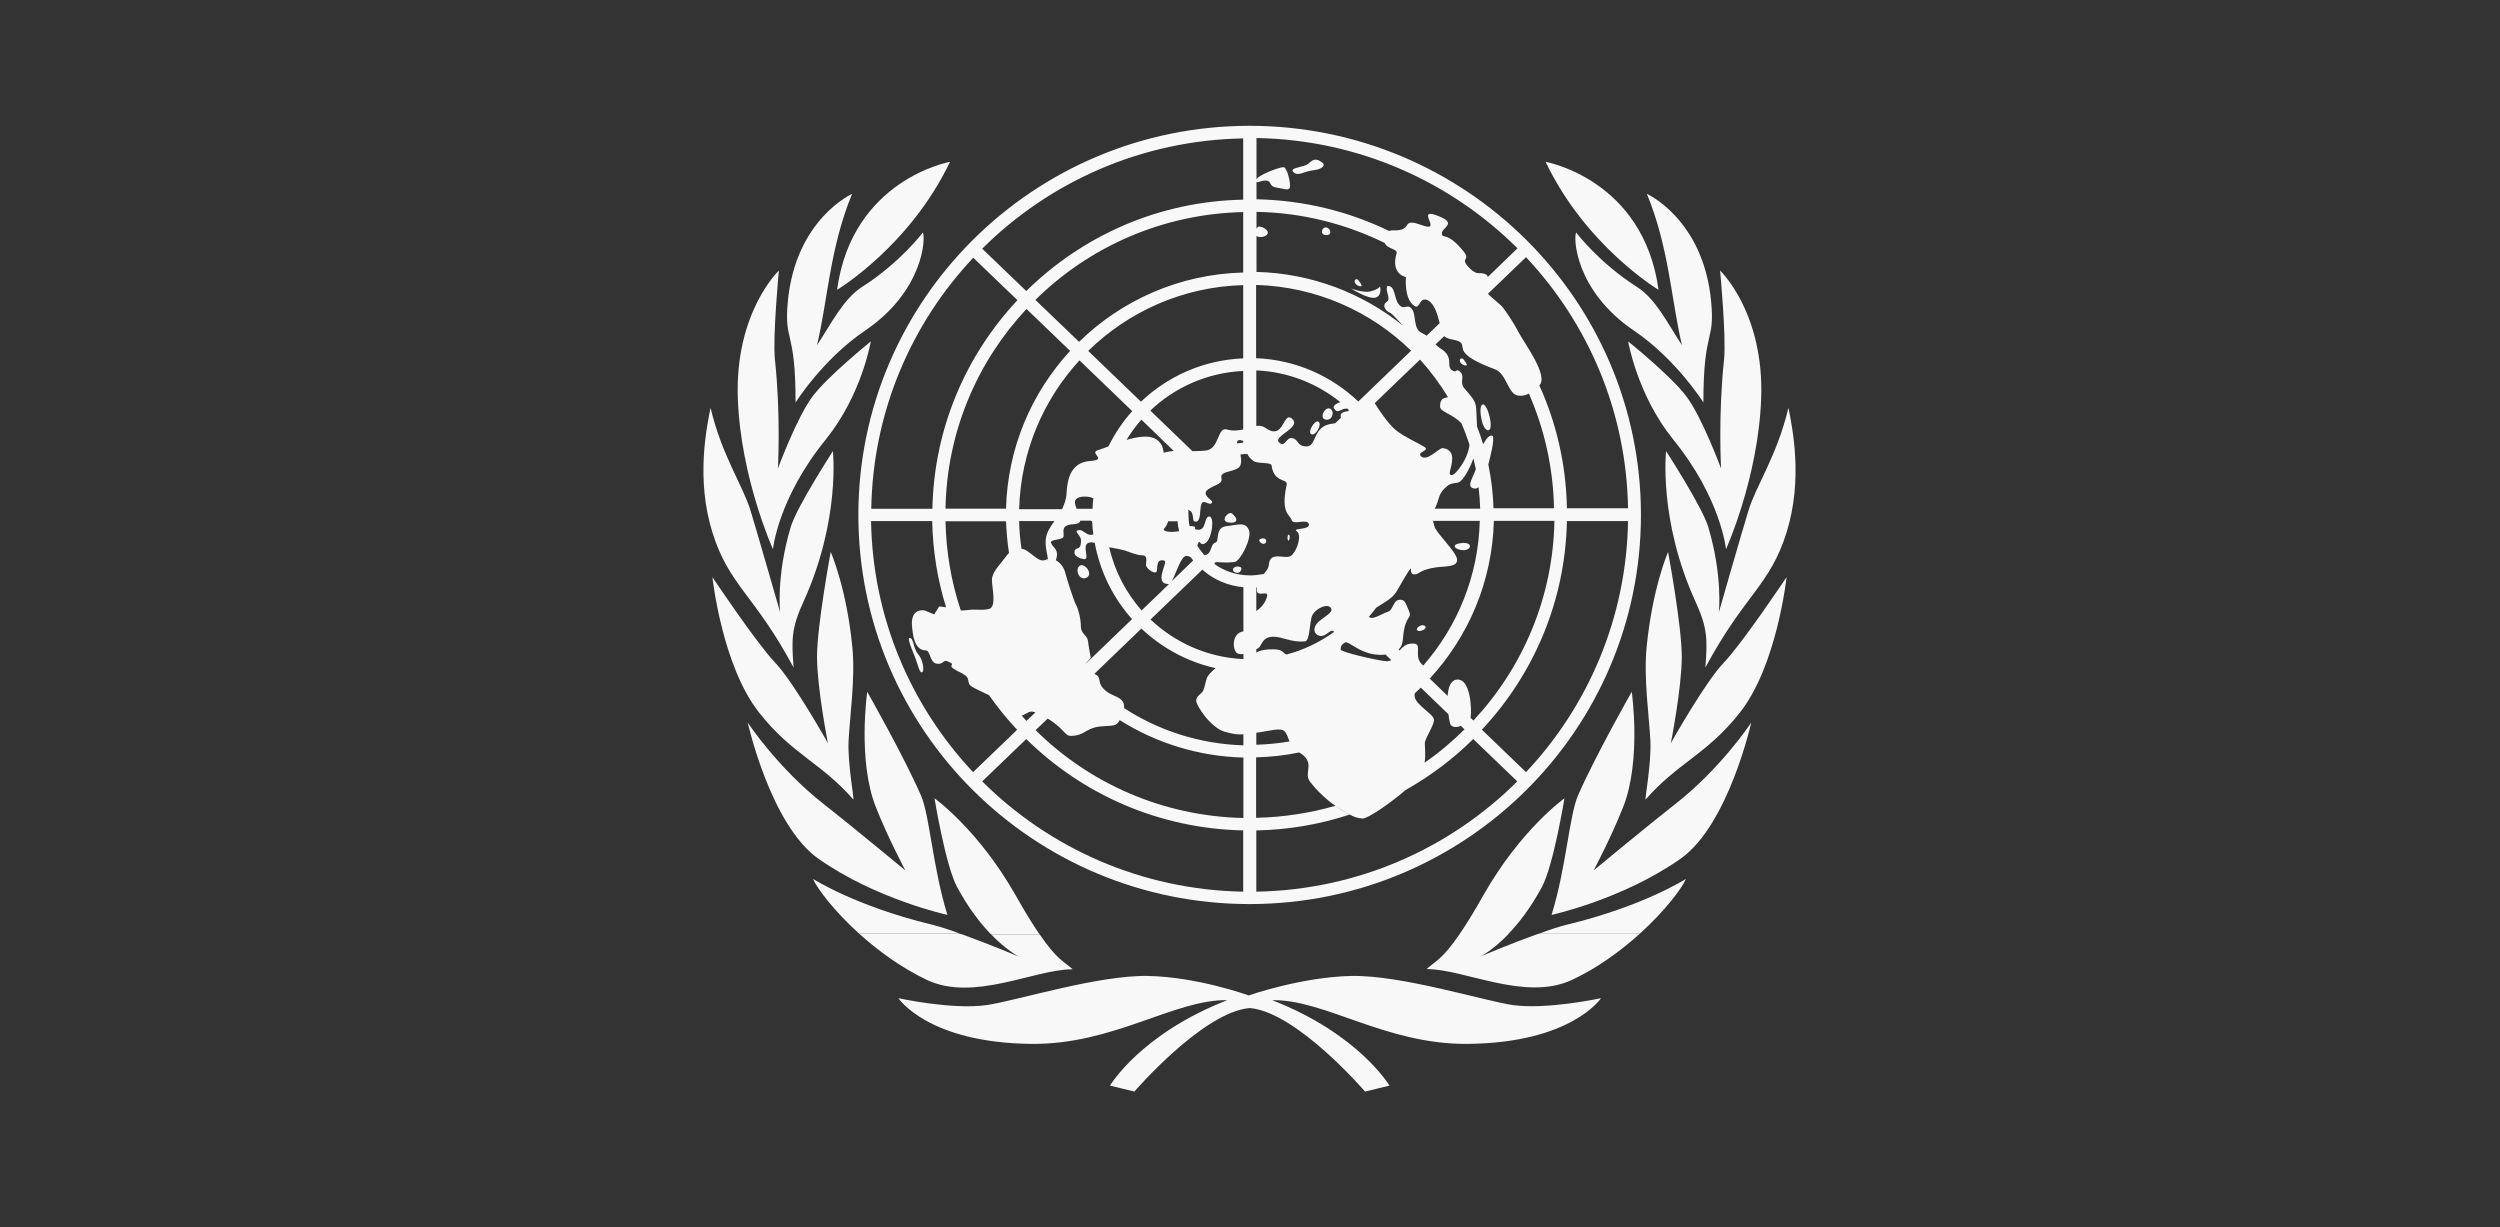 <svg width="222" height="109" viewBox="0 0 222 109" fill="none" xmlns="http://www.w3.org/2000/svg">
<rect x="0" y="0" width="222" height="109" fill="#333333" stroke="none"/>
<g clip-path="url(#clip0_4127_22970)">
<path d="M76.223 45.727C76.223 26.648 91.785 11.172 110.96 11.172C130.136 11.172 145.716 26.648 145.716 45.727C145.716 64.805 130.153 80.281 110.96 80.281C91.767 80.281 76.223 64.823 76.223 45.727ZM90.34 26.648L86.427 22.888C80.928 28.729 77.509 36.563 77.368 45.184H82.797C82.938 38.032 85.775 31.544 90.34 26.666V26.648ZM95.028 31.16L91.151 27.435C86.797 32.104 84.083 38.312 83.96 45.167H89.335C89.476 39.763 91.609 34.867 95.028 31.16ZM131.599 64.805L135.511 68.565C141.01 62.724 144.429 54.89 144.57 46.269H139.142C139.001 53.421 136.163 59.909 131.599 64.788V64.805ZM110.396 17.73V12.291C101.355 12.448 93.177 16.156 87.22 22.084L91.133 25.844C96.103 20.947 102.888 17.869 110.396 17.73ZM110.396 24.2V18.831C103.223 18.989 96.702 21.927 91.944 26.631L95.821 30.355C99.593 26.666 104.739 24.34 110.396 24.2ZM110.396 31.824V25.319C105.056 25.459 100.21 27.662 96.632 31.16L101.32 35.671C103.699 33.398 106.889 31.964 110.396 31.824ZM110.396 79.18V73.741C102.888 73.584 96.103 70.523 91.133 65.627L87.22 69.387C93.177 75.315 101.355 79.022 110.396 79.18ZM111.542 25.302V31.807C115.049 31.947 118.222 33.381 120.619 35.654L125.307 31.142C121.729 27.645 116.882 25.459 111.542 25.302ZM87.855 61.745C87.344 61.5 86.727 61.22 86.357 61.01C85.775 60.678 86.18 60.311 85.722 59.979C85.264 59.646 85.105 59.681 84.629 59.349C84.171 59.017 85 59.052 84.083 58.702C83.784 58.58 83.731 59.052 83.149 58.929C82.567 58.825 82.603 57.758 82.233 57.758C81.193 57.758 81.052 56.411 80.981 55.519C80.876 53.946 82.109 54.208 82.109 54.208L82.955 54.558L83.396 53.858C83.396 53.858 83.554 53.858 84.013 53.928C83.255 51.497 82.832 48.927 82.779 46.269H77.351C77.492 54.89 80.911 62.707 86.41 68.565L90.322 64.805C89.423 63.843 88.595 62.829 87.837 61.745H87.855ZM91.944 63.266C91.944 63.266 91.785 63.214 91.715 63.196C91.397 63.126 91.133 63.406 90.728 63.546C90.869 63.703 91.01 63.861 91.151 64.018L91.944 63.266ZM99.416 63.948V63.983C99.046 64.543 98.888 64.403 97.725 64.508C96.579 64.613 96.332 65.19 95.521 65.312C94.711 65.417 94.834 65.312 94.147 64.648C93.829 64.35 93.442 64.053 93.036 63.808L91.961 64.84C96.72 69.544 103.223 72.482 110.414 72.639V67.271C106.378 67.166 102.624 65.959 99.434 63.948H99.416ZM85.934 54.173C86.745 54.068 87.026 54.225 87.784 54.086C88.542 53.946 88.084 52.197 88.084 51.497C88.084 50.798 88.806 50.133 89.318 49.434C89.406 49.312 89.511 49.189 89.6 49.102C89.459 48.175 89.371 47.23 89.335 46.286H83.96C84.013 49.049 84.489 51.707 85.317 54.208C85.475 54.208 85.669 54.208 85.934 54.173ZM122.081 35.811C122.328 36.214 123.28 37.682 123.985 38.225C124.796 38.854 125.888 39.309 126.47 39.676C127.052 40.043 125.712 40.113 126.223 40.55C126.734 40.97 127.792 39.798 128.074 39.798C128.356 39.798 128.955 39.938 128.955 40.725C128.955 41.512 128.514 42.142 128.884 42.194C129.237 42.247 130.4 40.69 130.488 39.484C130.277 38.837 130.048 38.207 129.766 37.578C128.99 36.756 127.898 36.581 127.88 36.126C127.845 35.339 128.285 35.339 128.585 35.269C127.862 34.08 127.034 32.961 126.1 31.929L122.081 35.794V35.811ZM105.902 40.061C106.202 40.061 106.554 40.061 107.083 40.008C108.299 39.868 108.088 37.875 108.951 38.137C109.48 38.294 109.956 38.225 110.396 38.137V32.943C107.224 33.083 104.316 34.395 102.148 36.458L105.902 40.078V40.061ZM100.033 39.064C100.492 38.924 100.985 38.819 101.426 38.784C103.329 38.609 103.329 40.201 103.329 40.201C103.329 40.201 103.682 40.096 104.228 40.043L101.355 37.263C100.862 37.822 100.421 38.434 100.033 39.064ZM94.323 45.184C94.517 44.782 94.693 44.31 94.711 43.751C94.781 42.649 95.028 41.057 96.808 40.935C98.412 40.83 96.667 40.236 97.495 39.973C97.742 39.903 98.059 39.781 98.43 39.641C98.993 38.504 99.698 37.438 100.544 36.511L95.856 31.999C92.649 35.497 90.639 40.113 90.499 45.219H94.305L94.323 45.184ZM93.371 48.262C93.442 48.63 94.112 48.734 93.759 49.749V49.784C93.759 49.784 93.054 50.151 93.054 49.731V49.644C93.019 49.224 92.807 48.682 92.86 47.947C92.913 47.248 93.318 46.723 93.636 46.269H90.499C90.516 47.108 90.587 47.93 90.71 48.734C90.745 48.734 90.798 48.734 90.833 48.752C91.38 48.874 92.067 49.766 92.561 49.766C92.86 49.766 92.931 49.679 93.036 49.626V49.714C93.036 50.133 93.724 49.766 93.724 49.766V49.731C94.094 49.923 94.446 50.308 94.57 50.78C94.746 51.445 95.38 53.438 95.557 53.718C95.733 54.016 95.98 54.907 95.98 55.607C95.98 56.306 96.544 56.394 96.614 56.918C96.667 57.443 96.861 58.405 96.861 58.405L96.35 58.999L100.527 54.977C98.852 53.106 97.689 50.78 97.213 48.21C97.019 48.157 96.826 48.14 96.685 48.192C95.98 48.437 96.896 49.801 96.191 49.644C95.68 49.539 95.31 49.294 95.433 48.909C95.557 48.525 95.997 48.962 95.997 47.982C95.997 47.493 95.151 47.073 95.927 47.073C96.121 47.073 96.508 47.493 96.826 47.493C96.931 47.493 97.019 47.493 97.09 47.458C97.037 47.091 97.002 46.706 96.984 46.321C96.949 46.286 96.914 46.269 96.879 46.234H95.927C95.891 46.409 95.733 46.531 95.363 46.548C94.094 46.601 94.517 47.283 94.446 47.633C94.376 48 93.248 47.843 93.318 48.21L93.371 48.262ZM97.09 44.24C96.526 43.995 95.451 44.03 95.451 44.59C95.451 44.765 95.521 44.975 95.609 45.184H97.019C97.019 44.87 97.055 44.555 97.09 44.24ZM103.787 51.865C102.377 51.865 103.77 49.889 103.4 49.784C102.448 49.539 102.959 50.833 102.589 50.833C102.219 50.833 101.76 50.396 101.76 50.151C101.76 49.906 101.954 49.312 101.443 49.312C100.932 49.312 100.351 49.032 99.91 48.892C99.504 48.769 99.029 48.699 98.5 48.594C98.976 50.728 99.998 52.634 101.373 54.208L103.805 51.865H103.787ZM105.761 49.521C105.655 49.434 105.514 49.364 105.356 49.364C104.862 49.364 104.439 50.955 104.052 51.602L105.955 49.766C105.955 49.766 105.814 49.591 105.761 49.504V49.521ZM103.734 46.286C103.664 46.496 103.576 46.723 103.4 46.916C103.118 47.213 103.981 47.3 104.616 47.178H104.704C104.633 46.881 104.598 46.584 104.563 46.286H103.734ZM110.396 39.151C110.079 39.029 109.78 39.047 109.868 39.379C110.044 39.344 110.22 39.326 110.396 39.309V39.151ZM112.177 51.025C112.423 50.728 112.652 50.483 112.67 50.151C112.793 48.822 114.186 49.784 114.697 49.312C115.226 48.822 115.613 47.493 115.155 47.178C114.697 46.863 116.354 47.091 116.23 46.548C116.107 46.006 114.82 46.671 114.697 46.181C114.573 45.692 113.692 45.639 114.256 43.051C114.38 42.456 113.128 42.929 112.917 41.337C112.882 41.005 111.63 41.215 111.278 40.918C110.96 40.655 110.819 40.463 110.767 40.306C110.555 40.306 110.344 40.34 110.15 40.358C110.255 40.883 110.255 41.372 109.938 41.565C109.427 41.879 108.969 41.827 108.599 42.072C108.229 42.317 108.722 42.614 108.282 42.911C107.841 43.208 106.995 43.418 107.065 43.838C107.136 44.258 107.806 44.45 107.594 44.677C107.383 44.922 106.889 44.31 106.695 44.73C106.501 45.15 106.695 46.321 106.184 46.321C105.726 46.321 106.184 45.534 105.532 45.272C105.532 45.412 105.532 45.552 105.532 45.674C105.532 46.041 105.567 46.391 105.638 46.723C105.708 46.723 105.796 46.723 105.885 46.723C106.449 46.776 105.761 47.038 106.449 47.038C107.136 47.038 106.924 45.814 107.4 45.867C107.859 45.919 107.647 47.755 107.083 48.192C106.519 48.612 106.59 47.825 106.396 48.245C106.36 48.315 106.343 48.385 106.325 48.455C106.501 48.752 106.713 49.032 106.942 49.294C107.612 49.294 107.471 48.315 107.911 48.192C108.352 48.07 107.823 46.846 108.916 46.723C110.009 46.601 110.555 46.321 110.89 47.038C111.225 47.755 110.132 49.836 109.639 49.906C108.493 50.046 107.859 49.784 107.859 50.028C107.859 50.046 107.859 50.063 107.859 50.098C108.74 50.728 109.832 51.095 111.013 51.095C111.419 51.095 111.824 51.043 112.194 50.973L112.177 51.025ZM111.56 54.26C111.983 53.963 112.212 53.683 112.37 53.351C113.005 52.005 111.489 53.334 111.613 52.249V52.162H111.56V54.278V54.26ZM110.414 58.072C110.185 58.108 109.991 58.09 109.85 58.003C109.427 57.688 109.357 56.219 110.414 56.062V52.144C109.022 52.022 107.753 51.462 106.766 50.588L102.166 55.012C104.351 57.076 107.242 58.387 110.414 58.527V58.072ZM111.56 57.95C111.789 57.81 112.106 57.705 112.617 57.67C113.992 57.583 113.833 57.933 114.221 58.125C115.772 57.723 117.199 57.023 118.468 56.114C118.204 55.712 117.781 56.586 117.199 56.464C116.618 56.341 116.512 55.659 117.199 55.117C117.887 54.575 118.451 54.313 118.151 53.946C117.834 53.578 116.882 54.033 116.565 54.575C116.248 55.117 116.371 56.901 115.878 56.953C115.367 57.006 114.873 56.953 114.027 56.709C112 56.096 112.124 57.356 111.736 57.548L111.56 57.653V57.95ZM110.414 65.207C109.938 65.242 109.568 65.207 108.757 64.98C107.488 64.613 106.219 62.637 106.219 62.217C106.219 61.797 106.731 61.605 106.854 61.308C106.977 61.01 107.048 60.556 107.171 60.206C107.242 59.996 107.577 59.629 107.947 59.332C105.426 58.772 103.17 57.53 101.355 55.817L97.178 59.839C97.901 60.154 97.39 60.468 97.936 61.098C98.518 61.762 99.134 61.727 99.593 62.164C99.787 62.357 99.839 62.602 99.822 62.882C102.888 64.875 106.519 66.064 110.414 66.187V65.242V65.207ZM114.521 65.854C114.38 65.522 114.274 65.172 114.098 64.963C113.727 64.56 112.705 64.927 111.56 65.067V66.134C112.564 66.099 113.551 66.012 114.521 65.837V65.854ZM120.953 72.674C120.601 72.674 120.213 72.534 119.826 72.325C119.403 72.097 118.98 71.8 118.609 71.573C117.887 71.1 116.882 70.174 116.301 69.369C115.737 68.582 116.882 67.708 115.367 66.816C114.133 67.078 112.846 67.218 111.542 67.253V72.622C113.974 72.569 116.336 72.202 118.574 71.555C118.962 71.817 119.385 72.097 119.826 72.342C117.217 73.199 114.432 73.689 111.56 73.741V79.18C120.601 79.022 128.779 75.315 134.736 69.387L130.823 65.627C129.043 67.393 127.016 68.915 124.813 70.156C123.456 71.328 121.482 72.692 120.971 72.692L120.953 72.674ZM123.051 58.125C120.971 58.37 119.773 56.831 119.42 57.058C119.05 57.303 119.05 57.478 119.05 57.688C119.05 57.898 122.275 58.65 123.121 58.72C123.28 58.72 123.421 58.685 123.544 58.615L123.051 58.142V58.125ZM127.245 46.269C127.298 46.409 127.334 46.531 127.369 46.706C127.439 47.248 129.396 49.049 129.396 49.714C129.396 50.378 128.303 50.273 127.545 50.378C126.029 50.588 126.047 51.025 125.571 51.008C125.148 50.973 125.377 50.396 125.254 50.501C125.007 50.745 124.285 52.092 123.967 52.599C123.632 53.141 122.804 53.578 122.205 53.963C122.011 54.225 121.799 54.505 121.57 54.75C121.782 55.152 122.839 54.435 123.262 54.313C123.703 54.19 123.703 53.334 124.232 53.264C124.76 53.211 124.796 53.508 125.113 54.243C125.43 54.995 124.796 54.54 124.602 56.499C124.567 56.866 124.567 57.338 124.196 57.67L124.285 57.758C124.549 57.461 124.831 57.198 125.236 57.163C126.241 57.041 125.8 57.653 125.941 58.387C126.012 58.772 126.206 58.929 126.382 59.104C129.396 55.659 131.281 51.183 131.405 46.251H127.193L127.245 46.269ZM131.317 43.261C131.158 43.383 130.964 43.436 130.735 43.331C130.259 43.103 130.858 42.299 131.052 41.652C130.982 41.337 130.911 41.023 130.841 40.708C130.682 41.162 130.012 42.736 129.448 42.859C128.867 42.981 128.814 42.859 128.25 43.401C127.704 43.925 127.774 44.52 127.404 45.167H131.44C131.422 44.52 131.37 43.89 131.299 43.278L131.317 43.261ZM119.667 36.283C119.667 36.283 119.596 36.283 119.561 36.283C119.05 36.283 118.803 36.791 118.468 36.283C118.31 36.056 118.627 35.846 119.015 35.706C116.953 34.045 114.362 33.013 111.56 32.891V37.822C111.842 37.787 112.124 37.822 112.37 37.997C114.027 39.169 113.904 36.581 114.679 37.14C115.737 37.91 113.005 38.732 113.569 39.274C114.133 39.816 114.186 38.784 114.767 38.907C115.349 39.029 115.137 39.641 116.036 39.641C116.935 39.641 116.547 37.857 118.257 37.63C118.38 37.63 118.486 37.595 118.574 37.578L119.068 37.105C119.05 36.861 118.927 36.616 119.702 36.511L119.79 36.423L119.649 36.283H119.667ZM135.758 34.955C135.494 35.094 135.176 35.182 134.806 35.129C133.907 35.007 133.784 33.188 132.779 32.803C129.149 31.457 130.118 30.88 129.748 30.46C129.431 30.093 128.62 30.233 128.25 29.848L127.475 30.583C127.598 30.705 127.739 30.828 127.898 30.932C129.149 31.684 128.409 32.489 128.902 32.856C129.413 33.223 129.237 32.611 129.678 33.031C130.118 33.451 129.554 33.905 130.048 34.5C130.559 35.112 130.929 35.444 131.052 36.021C131.105 36.283 131.123 37.088 131.158 37.875C131.352 38.382 131.546 38.907 131.704 39.449C131.898 39.134 132.127 38.679 132.462 38.679C132.797 38.679 132.462 40.078 132.163 41.25C132.427 42.509 132.586 43.803 132.621 45.132H137.996C137.926 41.512 137.133 38.067 135.758 34.937V34.955ZM132.145 26.106C132.568 26.543 133.22 27.015 133.432 27.278C133.766 27.697 134.436 28.694 134.877 29.551C135.317 30.408 137.556 33.381 136.692 34.22C138.208 37.56 139.071 41.25 139.142 45.132H144.57C144.429 36.511 141.01 28.694 135.511 22.836L132.127 26.088L132.145 26.106ZM123.35 20.51C123.756 20.335 124.531 20.702 124.972 19.95C125.307 19.373 126.752 20.388 126.999 20.073C127.245 19.758 125.941 18.394 127.968 19.286C129.343 19.898 127.968 20.248 128.039 20.755C128.109 21.262 128.479 20.51 129.942 22.294C130.665 23.168 129.607 22.836 130.383 23.693C131.158 24.532 131.334 24.13 131.845 24.322C132.039 24.392 132.11 24.48 132.11 24.602L134.753 22.049C128.796 16.121 120.619 12.414 111.577 12.256V17.695C115.79 17.782 119.79 18.779 123.35 20.51ZM111.701 20.143C111.912 20.038 112.582 20.335 112.582 20.65C112.582 20.965 112.036 21.122 111.701 21.017C111.648 21.017 111.613 20.965 111.577 20.93V24.147C116.477 24.27 120.989 26.036 124.567 28.904C124.055 28.327 123.615 27.855 123.456 27.785C123.016 27.61 122.698 27.103 123.139 26.805C123.58 26.508 122.945 25.844 123.209 25.389C123.967 25.389 123.738 26.473 124.232 27.05C124.725 27.61 124.919 26.91 125.36 27.418C125.8 27.925 125.448 29.219 126.258 29.568C126.417 29.638 126.558 29.726 126.681 29.813L127.845 28.694C127.651 27.907 127.369 26.98 126.822 26.683C126.012 26.263 126.117 27.505 125.606 27.173C124.655 26.561 124.848 24.602 124.848 24.602C124.848 24.602 123.456 24.375 124.02 22.469C124.126 22.101 123.157 22.101 122.963 21.577C119.508 19.881 115.649 18.884 111.577 18.814V20.3C111.577 20.3 111.648 20.195 111.701 20.16V20.143ZM129.695 64.473C129.272 64.63 128.814 64.595 128.743 64.158C128.708 63.983 128.655 63.721 128.62 63.424L126.17 61.063C125.994 61.238 125.818 61.395 125.642 61.553C125.606 61.657 125.606 61.762 125.624 61.867C125.747 62.619 127.281 63.406 127.334 63.878C127.404 64.368 126.523 65.54 126.523 66.012C126.523 66.326 126.611 67.026 126.505 67.725C127.774 66.851 128.955 65.854 130.048 64.77L129.713 64.438L129.695 64.473ZM129.378 60.346C130.594 60.241 130.7 63.004 130.594 63.668C130.594 63.686 130.594 63.721 130.576 63.738L130.841 63.983C135.194 59.314 137.908 53.106 138.032 46.251H132.656C132.515 51.655 130.383 56.551 126.963 60.258L128.55 61.797C128.603 61.045 128.814 60.398 129.378 60.346ZM80.717 56.656C81.157 56.551 81.052 57.513 81.51 58.055C81.968 58.597 82.074 59.489 81.933 59.646C81.669 59.944 81.545 59.052 81.175 58.16C80.805 57.268 80.682 56.883 80.717 56.656ZM129.766 48.227C130.841 48.105 130.665 48.857 129.96 48.857C129.255 48.857 128.708 48.35 129.766 48.227ZM126.012 55.624C126.452 55.327 126.858 55.712 126.382 55.939C125.924 56.184 125.571 55.922 126.012 55.624ZM95.874 50.238C96.314 49.941 97.125 50.99 96.473 51.305C95.821 51.602 95.433 50.553 95.874 50.238ZM109.48 50.588C109.48 50.431 109.656 50.308 109.885 50.308C110.114 50.308 110.238 50.361 110.238 50.501C110.238 50.641 110.114 50.868 109.885 50.868C109.656 50.868 109.48 50.745 109.48 50.588ZM111.824 47.982C111.824 47.843 112.053 47.808 112.194 47.808C112.335 47.808 112.441 47.913 112.441 48.052C112.441 48.192 112.335 48.297 112.194 48.297C112.053 48.297 111.824 48.122 111.824 48V47.982ZM109.409 45.604C110.044 46.146 109.85 46.514 109.075 46.391C108.299 46.269 109.092 45.342 109.409 45.604ZM114.432 47.475C114.573 47.475 114.538 48 114.415 48C114.291 48 114.309 47.475 114.432 47.475ZM118.098 36.283C118.539 36.458 118.345 37.385 117.728 37.263C117.094 37.14 117.658 36.091 118.098 36.283ZM117.094 37.455C117.411 37.7 116.829 38.749 116.442 38.557C116.072 38.382 116.777 37.21 117.094 37.455ZM131.652 35.916C132.092 35.794 132.656 38.015 132.216 38.19C131.616 38.434 131.211 36.039 131.652 35.916ZM129.836 31.824C129.96 31.824 130.365 32.454 130.224 32.454C129.625 32.454 129.448 31.824 129.836 31.824ZM119.967 25.616C119.967 25.616 121.094 26.053 121.747 25.861C122.399 25.686 122.557 25.441 122.557 25.441C122.557 25.441 122.751 26.316 122.099 26.438C121.447 26.561 119.967 25.616 119.967 25.616ZM117.728 20.195C118.116 20.195 118.38 20.877 117.781 20.877C117.182 20.877 117.34 20.195 117.728 20.195ZM120.495 24.794C120.619 24.794 121.024 25.424 120.883 25.424C120.284 25.424 120.108 24.794 120.495 24.794ZM117.499 14.512C117.658 14.722 117.393 15.037 116.583 15.124C115.79 15.211 115.261 15.701 114.855 15.281C114.432 14.862 115.825 14.879 116.213 14.512C116.6 14.145 116.9 13.987 117.499 14.512ZM113.974 14.844C114.309 14.844 114.679 16.453 114.521 16.698C114.362 16.943 113.974 16.75 113.304 16.645C112.652 16.54 112.952 16.033 112.388 16.033C111.824 16.033 111.507 16.401 111.56 15.981C111.613 15.561 113.622 14.844 113.957 14.844H113.974Z" fill="#F8F8F8"/>
<path fill-rule="evenodd" clip-rule="evenodd" d="M76.325 82.939C77.964 84.408 79.991 85.912 82.299 87.014C86.476 88.99 91.852 86.07 95.253 86.07C94.478 85.37 93.861 85.23 92.31 82.957H87.992C89.402 84.408 90.477 84.95 90.477 84.95C90.477 84.95 87.745 83.796 85.348 82.939H76.325ZM133.957 82.939C132.547 84.408 131.472 84.933 131.472 84.933C131.472 84.933 134.186 83.779 136.6 82.922H145.606C143.967 84.391 141.941 85.912 139.632 86.996C135.455 88.972 130.079 86.052 126.678 86.052C127.453 85.353 128.07 85.213 129.621 82.939H133.939H133.957ZM110.886 88.395C110.886 88.395 106.374 86.752 101.933 86.664C97.492 86.577 90.125 88.903 87.604 89.252C84.573 89.689 79.779 88.64 79.779 88.64C79.779 88.64 82.388 92.61 91.605 92.697C98.902 92.767 104.295 88.728 108.983 88.815C101.263 91.823 98.567 96.404 98.567 96.404L100.735 96.929C100.735 96.929 106.815 89.864 110.974 89.514C115.151 89.864 121.214 96.929 121.214 96.929L123.382 96.404C123.382 96.404 120.685 91.823 112.966 88.815C117.654 88.728 123.029 92.767 130.344 92.697C139.561 92.61 142.17 88.64 142.17 88.64C142.17 88.64 137.393 89.672 134.344 89.252C131.824 88.885 124.439 86.577 120.016 86.664C115.574 86.752 110.886 88.395 110.886 88.395Z" fill="#F8F8F8"/>
<path fill-rule="evenodd" clip-rule="evenodd" d="M85.329 82.939C84.342 82.572 83.39 82.257 82.72 82.1C75.935 80.456 72.199 78.043 72.199 78.043C72.498 78.794 73.996 80.84 76.305 82.921H85.329V82.939ZM92.29 82.939C91.727 82.117 91.039 81.015 90.193 79.511C86.862 73.636 82.985 70.89 82.985 70.89C82.985 70.89 83.954 76.818 84.976 78.742C85.981 80.613 87.038 81.977 87.972 82.939H92.29ZM129.619 82.939C130.183 82.117 130.87 81.015 131.716 79.511C135.047 73.636 138.925 70.89 138.925 70.89C138.925 70.89 137.955 76.818 136.933 78.742C135.929 80.613 134.871 81.977 133.937 82.939H129.619ZM136.581 82.939C137.568 82.572 138.519 82.257 139.189 82.1C145.975 80.456 149.711 78.043 149.711 78.043C149.411 78.794 147.913 80.84 145.604 82.921H136.598L136.581 82.939ZM155.509 64.175C155.509 64.175 153.483 73.251 149.253 76.241C144.124 79.861 137.779 81.243 137.779 81.243C139.083 77.028 139.348 72.447 140.123 70.645C141.639 67.165 144.899 61.43 144.899 61.43C144.899 61.43 145.781 67.55 144.124 71.695C142.996 74.528 141.516 77.29 141.516 77.29C141.516 77.29 147.067 72.709 148.724 71.432C152.813 68.25 155.492 64.193 155.492 64.193L155.509 64.175ZM158.647 51.252C158.647 51.252 157.801 59.139 154.47 63.318C151.526 67.025 148.988 67.725 146.133 70.995C146.045 70.995 146.644 67.812 146.556 65.819C146.468 63.843 145.939 60.206 146.221 57.46C146.732 52.196 148.125 49.014 148.125 49.014C148.125 49.014 149.341 55.554 149.341 58.317C149.341 61.08 148.371 65.994 148.371 65.994C148.371 65.994 151.42 60.555 153.077 58.842C154.734 57.11 158.647 51.252 158.647 51.252ZM158.823 36.248C159.158 37.979 160.127 42.544 158.647 47.282C157.166 52.022 154.91 52.791 151.438 59.279C151.614 56.865 151.667 55.834 150.557 53.42C147.261 46.181 147.948 40.06 147.948 40.06C147.948 40.06 151.156 45.009 151.685 46.775C152.989 51.095 152.637 54.365 152.637 54.365C152.637 54.365 154.54 47.72 155.245 45.394C155.95 43.068 157.765 40.567 158.805 36.248H158.823ZM152.742 24.007C152.742 24.007 153.306 29.9 153.095 31.946C152.566 36.86 152.83 41.599 152.83 41.599C152.83 41.599 151.103 36.948 149.711 35.146C148.319 33.328 144.582 30.32 144.582 30.32C144.582 30.32 145.375 35.059 148.583 39.029C152.83 44.257 153.271 48.769 153.271 48.769C153.271 48.769 156.126 42.474 156.391 35.409C156.673 27.732 152.742 24.024 152.742 24.024V24.007ZM146.239 17.204C148.23 22.031 148.407 26.683 149.358 30.652C148.054 28.676 147.05 26.56 145.358 25.476C141.974 23.325 139.965 20.649 139.965 20.649C139.7 21.087 139.876 25.826 145.093 29.358C148.865 31.911 151.262 35.741 151.262 35.741C151.262 29.096 152.302 30.477 151.949 26.77C151.262 19.443 146.221 17.204 146.221 17.204H146.239ZM66.4 64.175C66.4 64.175 68.427 73.251 72.657 76.241C77.785 79.861 84.13 81.243 84.13 81.243C82.826 77.028 82.562 72.447 81.786 70.645C80.271 67.165 77.01 61.43 77.01 61.43C77.01 61.43 76.129 67.55 77.785 71.695C78.913 74.528 80.394 77.29 80.394 77.29C80.394 77.29 74.842 72.709 73.186 71.432C69.097 68.25 66.418 64.193 66.418 64.193L66.4 64.175ZM63.263 51.252C63.263 51.252 64.109 59.139 67.44 63.318C70.383 67.025 72.921 67.725 75.776 70.995C75.865 70.995 75.265 67.812 75.353 65.819C75.442 63.843 75.97 60.206 75.688 57.46C75.177 52.196 73.767 49.014 73.767 49.014C73.767 49.014 72.551 55.554 72.551 58.317C72.551 61.08 73.52 65.994 73.52 65.994C73.52 65.994 70.471 60.555 68.832 58.842C67.176 57.11 63.263 51.252 63.263 51.252ZM63.087 36.248C62.752 37.979 61.782 42.544 63.263 47.282C64.743 52.022 66.999 52.791 70.471 59.279C70.295 56.865 70.242 55.834 71.353 53.42C74.648 46.181 73.961 40.06 73.961 40.06C73.961 40.06 70.753 45.009 70.225 46.775C68.921 51.095 69.273 54.365 69.273 54.365C69.273 54.365 67.37 47.72 66.665 45.394C65.96 43.068 64.144 40.567 63.104 36.248H63.087ZM69.167 24.007C69.167 24.007 68.603 29.9 68.815 31.946C69.343 36.86 69.079 41.599 69.079 41.599C69.079 41.599 70.806 36.948 72.199 35.146C73.591 33.328 77.327 30.32 77.327 30.32C77.327 30.32 76.534 35.059 73.327 39.029C69.079 44.257 68.638 48.769 68.638 48.769C68.638 48.769 65.783 42.474 65.519 35.409C65.237 27.732 69.167 24.024 69.167 24.024V24.007ZM75.671 17.204C73.679 22.031 73.503 26.683 72.551 30.652C73.855 28.676 74.877 26.56 76.552 25.476C79.936 23.325 81.945 20.649 81.945 20.649C82.209 21.087 82.033 25.826 76.816 29.358C73.045 31.911 70.648 35.741 70.648 35.741C70.648 29.096 69.608 30.477 69.96 26.77C70.648 19.443 75.688 17.204 75.688 17.204H75.671ZM137.25 14.372C140.828 21.874 147.279 25.738 147.279 25.738C145.939 15.911 137.25 14.372 137.25 14.372ZM84.359 14.372C80.782 21.874 74.331 25.738 74.331 25.738C75.671 15.911 84.359 14.372 84.359 14.372Z" fill="#F8F8F8"/>
<path d="M264.525 192.793H221.411C220.829 197.908 217.501 216.907 200.156 216.907C180.125 216.907 174.786 195.09 174.786 167.934C174.786 140.778 182.8 123.412 201.953 123.412C221.105 123.412 222.432 142.993 222.432 142.993H266.955C266.955 142.993 262.054 88.231 201.953 88.68C141.841 89.129 128.926 140.767 128.926 170.16C128.926 199.552 142.729 251.629 200.156 251.629C211.325 251.629 220.605 249.556 228.343 246.177C256.296 232.681 263.81 200.389 264.525 192.783V192.793Z" fill="#F8F8F8"/>
</g>
<defs>
<clipPath id="clip0_4127_22970">
<rect width="96.987" height="85.757" fill="white" transform="translate(62.471 11.172)"/>
</clipPath>
</defs>
</svg>
